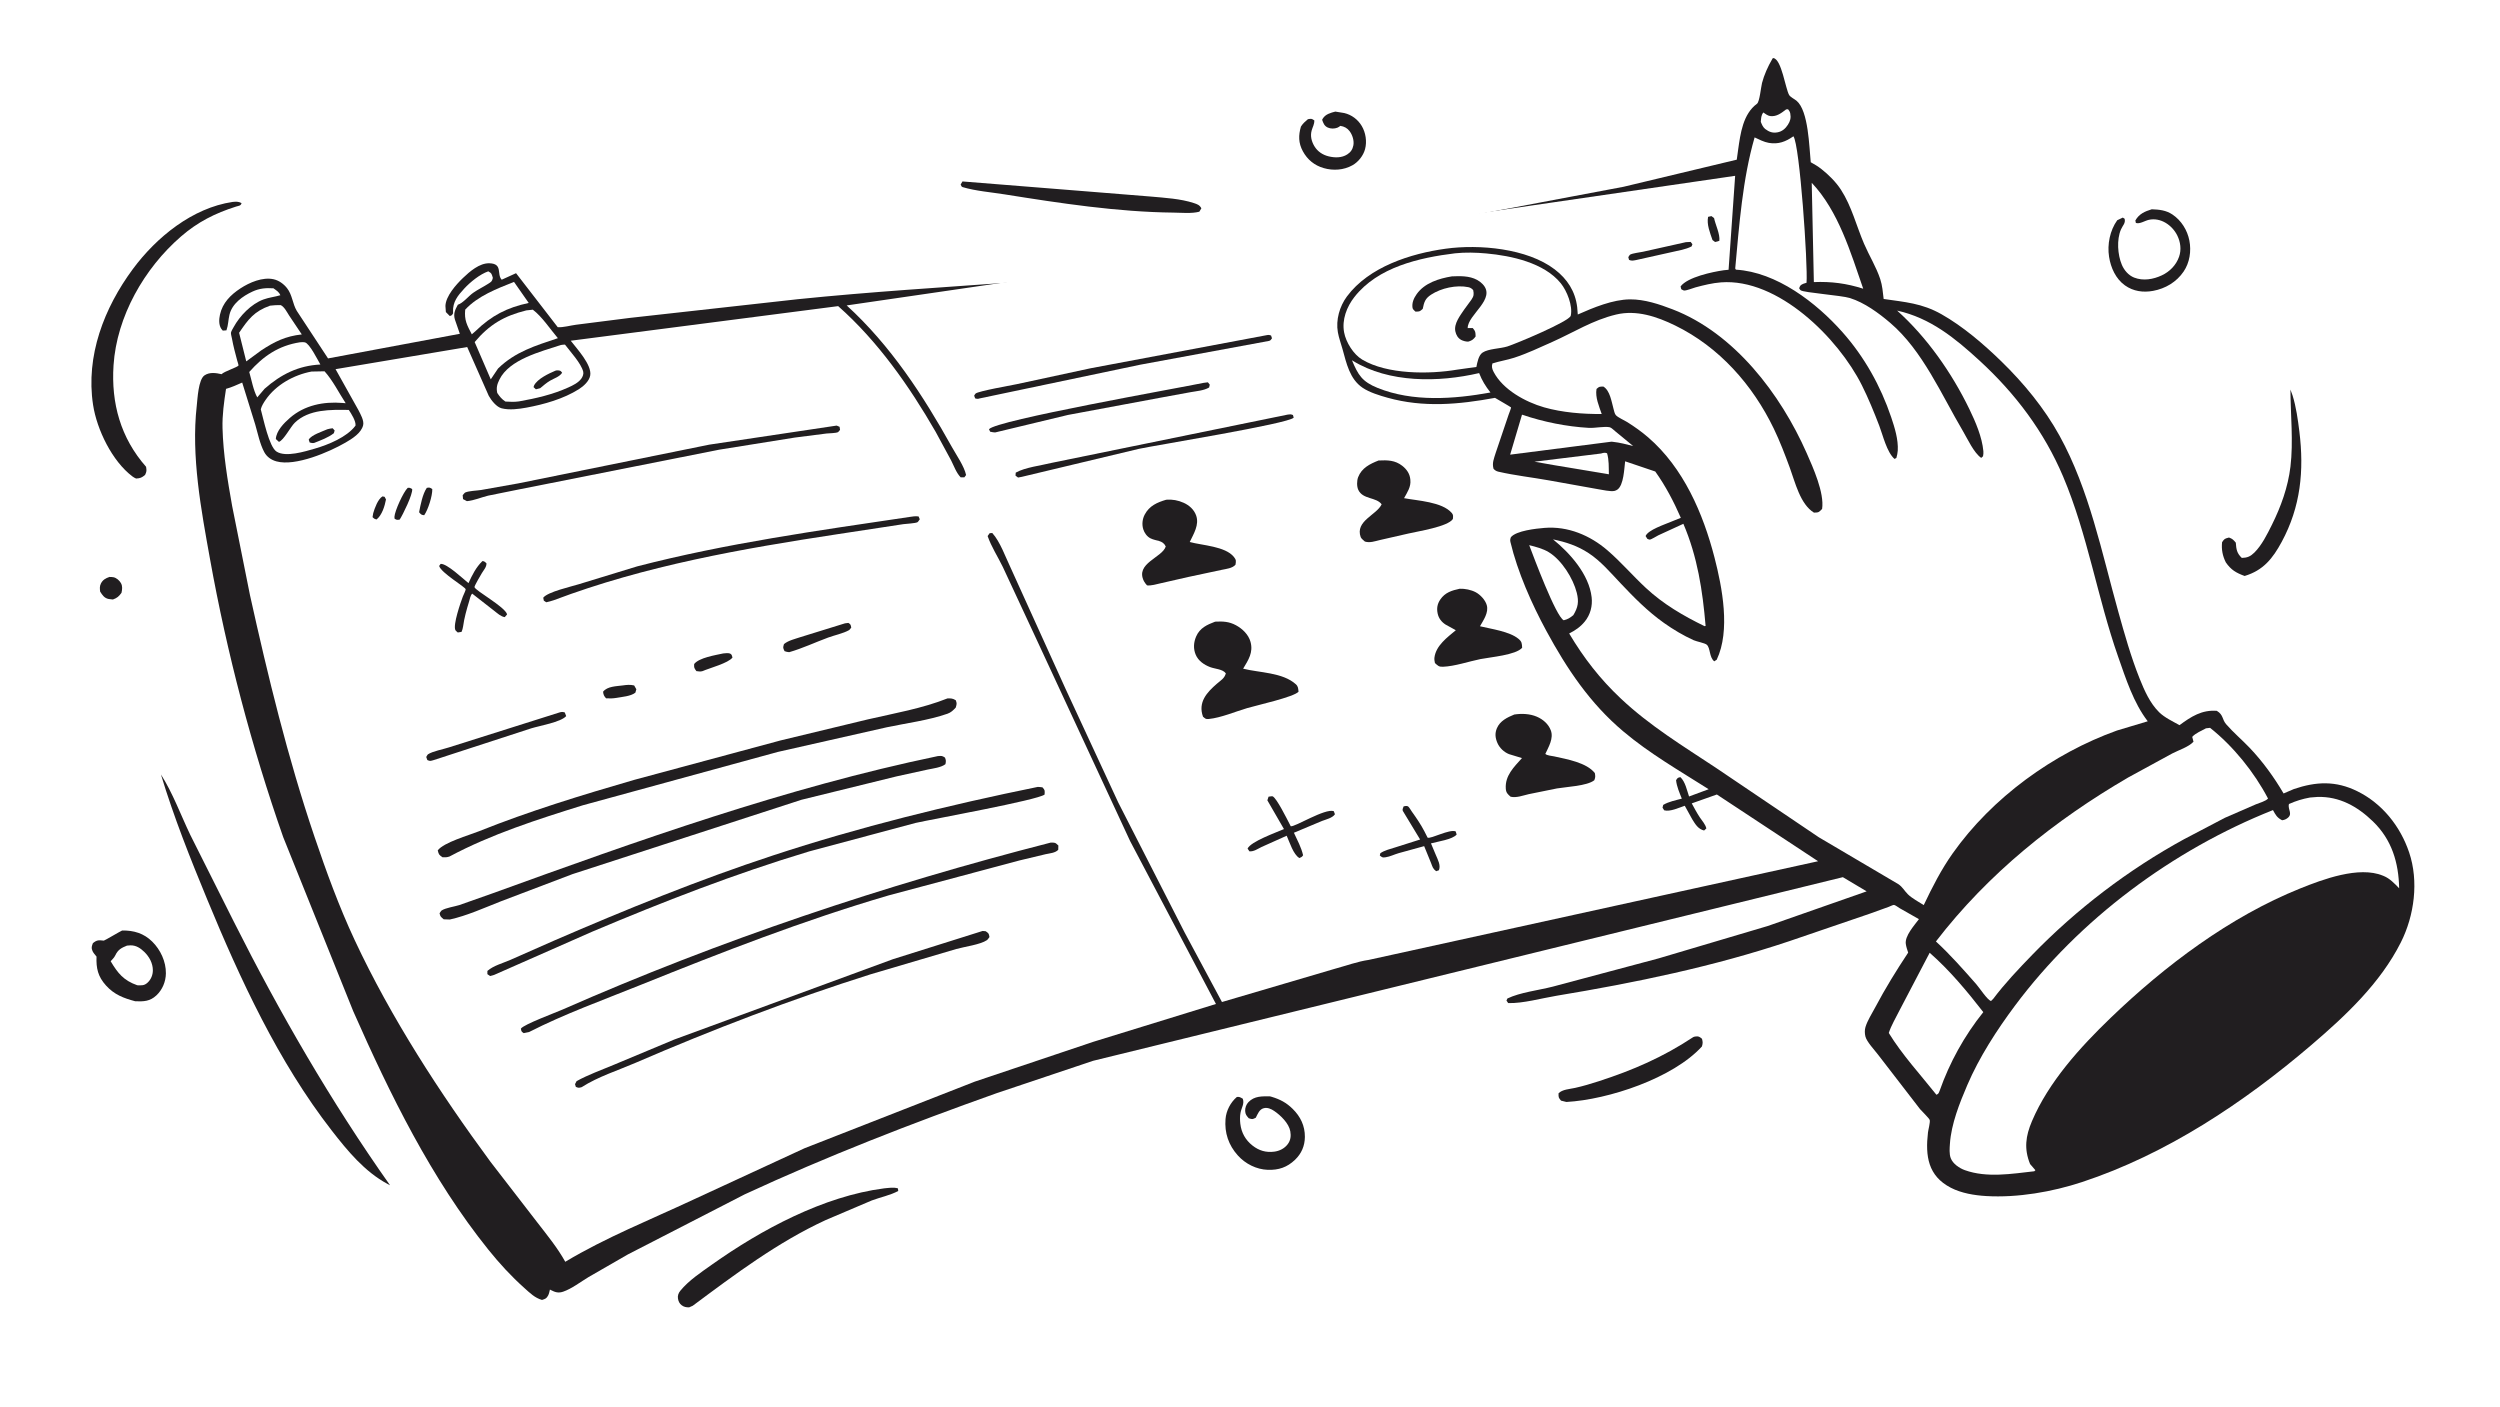 <svg version="1.1" xmlns="http://www.w3.org/2000/svg" style="display: block;" viewBox="0 0 2048 1152" width="1820" height="1024">
<path transform="translate(0,0)" fill="rgb(255,255,255)" d="M -0 -0 L 2048 0 L 2048 1152 L -0 1152 L -0 -0 z"/>
<path transform="translate(0,0)" fill="rgb(33,30,32)" d="M 89.634 472.5 C 90.752 472.507 91.9 472.522 93 472.744 C 95.405 473.23 97.839 475.384 99.046 477.5 C 100.499 480.048 100.124 482.78 99.523 485.5 C 97.372 488.48 95.987 489.687 92.5 490.977 L 89.017 490.56 C 85.444 489.842 83.84 487.352 82.044 484.5 C 81.741 482.111 81.552 480.043 82.687 477.828 C 84.218 474.839 86.579 473.543 89.634 472.5 z"/>
<path transform="translate(0,0)" fill="rgb(33,30,32)" d="M 1093.91 91.273 L 1101.21 92.461 C 1107.24 93.878 1112.4 97.746 1115.56 103.087 C 1118.81 108.58 1119.91 115.818 1118.26 122.01 C 1116.83 127.383 1112.76 132.534 1107.93 135.245 C 1100.8 139.252 1092.14 139.814 1084.36 137.557 C 1076.76 135.354 1071.05 130.667 1067.29 123.753 C 1063.62 116.979 1063.63 110.76 1065.72 103.55 C 1067.31 101.032 1069.2 99.387 1071.45 97.5 C 1074.3 97.053 1074.33 96.907 1076.7 98.5 C 1076.77 101.779 1075.33 103.781 1074.5 106.803 C 1073.27 111.294 1074.39 115.65 1076.7 119.564 C 1079.31 123.97 1083.56 126.776 1088.5 127.96 C 1093.54 129.166 1099.14 129.261 1103.63 126.384 C 1106.46 124.575 1108.04 122.275 1108.67 118.992 C 1109.41 115.1 1107.96 110.476 1105.62 107.34 C 1103.69 104.759 1101.17 103.451 1098 102.969 C 1097.24 103.559 1096.42 104.151 1095.51 104.5 C 1093.12 105.419 1090.07 105.411 1087.73 104.352 C 1084.87 103.054 1084.05 100.755 1083.09 98 L 1083.63 97.004 C 1085.82 93.391 1090.11 92.245 1093.91 91.273 z"/>
<path transform="translate(0,0)" fill="rgb(33,30,32)" d="M 1762.76 171.3 C 1768.93 171.54 1774.43 172.076 1779.68 175.595 C 1786.96 180.474 1791.89 188.434 1793.54 196.959 C 1795.21 205.605 1793.79 214.988 1788.82 222.321 C 1783.01 230.882 1773.91 236.287 1763.8 238.141 C 1755.68 239.632 1747.63 238.536 1740.78 233.661 C 1733.2 228.259 1729.16 219.212 1727.75 210.235 C 1726.16 200.073 1728.44 188.651 1734.43 180.288 L 1739 178.107 L 1740.5 179.074 C 1741.4 182.799 1738.92 184.487 1737.47 187.872 C 1733.9 196.192 1734.73 208.523 1738.22 216.783 C 1740.11 221.255 1743.68 225.441 1748.28 227.25 C 1755.68 230.158 1763.92 228.73 1770.95 225.434 C 1777.49 222.369 1782.69 217.025 1785.09 210.195 C 1787.11 204.455 1786.28 198.128 1783.62 192.745 C 1779.45 184.31 1770.01 177.815 1760.33 179.944 C 1756.96 180.687 1752.86 183.591 1749.7 182.5 L 1749.28 180.5 C 1752.28 175.109 1757.07 173.003 1762.76 171.3 z"/>
<path transform="translate(0,0)" fill="rgb(33,30,32)" d="M 1387.04 849.5 C 1387.68 849.225 1387.85 849.119 1388.63 848.994 C 1391.49 848.543 1392.21 849.136 1394.28 850.829 C 1394.99 853.661 1395 854.292 1394.23 857.107 C 1370.65 883.049 1317.65 900.67 1283.18 902.593 L 1278.79 901.5 C 1276.67 898.939 1276.72 898.843 1276.76 895.5 C 1279.86 892.272 1285.86 892.064 1290.27 891.074 C 1296.92 889.585 1303.21 887.709 1309.68 885.614 C 1337.85 876.49 1362.3 865.866 1387.04 849.5 z"/>
<path transform="translate(0,0)" fill="rgb(33,30,32)" d="M 1876.32 319.002 L 1878.07 323.812 C 1880.98 333.073 1882.47 343.805 1883.65 353.423 C 1887.58 385.419 1884.75 414.905 1869.19 443.724 C 1861.82 457.376 1854.1 467.093 1838.8 471.699 C 1831.84 469.141 1827.66 466.755 1823.39 460.558 C 1820.7 455.18 1819.72 449.986 1820.33 444.021 C 1822.32 441.05 1822.52 441.153 1826 440.194 C 1828.94 441.271 1829.6 442.106 1831.57 444.412 C 1831.96 449.846 1832.41 453.096 1836.5 456.912 C 1840.93 456.795 1843.54 455.728 1846.77 452.541 C 1852.85 446.529 1857.28 437.55 1861.07 429.939 C 1868.53 414.973 1874.34 398.872 1876.34 382.154 C 1878.79 361.684 1876.43 339.645 1876.32 319.002 z"/>
<path transform="translate(0,0)" fill="rgb(33,30,32)" d="M 788.458 148.5 L 891.315 156.73 L 942.88 160.886 C 954.29 161.935 967.101 162.623 978 166.213 C 980.863 167.156 982.734 167.791 984.164 170.5 L 982.5 173.286 C 976.255 174.974 967.855 174.096 961.314 174.026 C 915.473 173.533 868.412 166.34 823.216 159.125 C 812.109 157.351 799.335 156.355 788.588 153.15 C 787.568 152.846 787.446 151.92 786.967 151.016 L 788.458 148.5 z"/>
<path transform="translate(0,0)" fill="rgb(33,30,32)" d="M 1013.23 898.5 C 1015.51 898.184 1016.1 898.857 1018.09 899.933 C 1019.58 904.094 1017 907.287 1016.22 911.5 C 1015.68 914.414 1015.73 917.539 1016.07 920.477 C 1016.93 927.791 1020.31 933.798 1026.09 938.328 C 1031.39 942.487 1037.14 944.161 1043.83 943.304 C 1048.16 942.751 1052.27 940.708 1054.92 937.157 C 1057.3 933.977 1057.69 930.471 1057.02 926.635 C 1055.88 920.109 1049.05 913.49 1043.77 909.93 C 1041.29 908.26 1038.29 906.912 1035.27 907.698 C 1031.6 908.649 1030.36 912.404 1028.74 915.5 C 1025.94 916.896 1026 916.865 1023 915.95 C 1021.21 913.918 1020.21 912.871 1020.04 910 C 1019.89 907.389 1020.92 904.606 1022.72 902.726 C 1027.62 897.618 1033.92 897.922 1040.44 898.003 L 1041.74 898.362 C 1048.65 900.461 1053.75 903.131 1058.96 908.253 C 1065.38 914.57 1069.02 922.15 1068.96 931.2 C 1068.9 938.566 1066.17 944.898 1060.88 949.963 C 1054.41 956.154 1047.42 958.485 1038.55 958.179 C 1029.28 957.859 1020.24 953.308 1014.05 946.421 C 1006.4 937.924 1003.04 927.888 1003.95 916.574 C 1004.5 909.714 1008.05 902.935 1013.23 898.5 z"/>
<path transform="translate(0,0)" fill="rgb(33,30,32)" d="M 100.051 762.121 C 109.626 761.995 117.82 764.412 124.724 771.239 C 131.499 777.937 136.027 787.64 135.899 797.238 C 135.808 804.002 133.077 810.645 128.108 815.287 C 122.833 820.216 117.751 820.348 110.823 820.106 C 101.299 817.564 93.601 814.689 86.828 807.174 C 80.189 799.808 78.699 793.023 79.077 783.5 C 78.018 782.171 76.503 780.549 75.809 779 C 74.599 776.297 75.159 775.079 76.096 772.5 C 79.463 769.755 80.872 769.992 85.053 770.418 C 85.558 770.47 98.201 762.942 100.051 762.121 z"/>
<path transform="translate(0,0)" fill="rgb(255,255,255)" d="M 104.022 774.5 L 106.885 774.287 C 111.431 774.186 115.066 776.587 118.224 779.665 C 122.312 783.65 125.198 788.907 125.22 794.692 C 125.234 798.507 123.721 802.251 120.866 804.863 C 118.05 807.439 115.998 807.044 112.5 807.009 C 101.211 803.051 96.458 797.06 90.66 787.302 C 92.023 785.822 93.593 784.295 94.458 782.46 C 96.663 777.781 99.479 776.334 104.022 774.5 z"/>
<path transform="translate(0,0)" fill="rgb(33,30,32)" d="M 724.315 973.354 C 727.968 973.044 732.059 972.282 735.608 973.395 L 735.817 975.5 C 729.51 978.983 721.009 980.692 714.163 983.27 L 676.403 999.338 C 636.829 1017.65 602.255 1043.68 567.5 1069.53 L 564.5 1070.86 C 562.148 1070.83 560.366 1070.58 558.437 1069.12 C 556.569 1067.7 555.717 1065.83 555.376 1063.56 C 555.019 1061.19 555.824 1059.08 557.328 1057.24 C 564.212 1048.8 574.489 1042.01 583.328 1035.74 C 623.627 1007.16 674.726 979.723 724.315 973.354 z"/>
<path transform="translate(0,0)" fill="rgb(33,30,32)" d="M 190.519 165.287 C 193.331 165.043 195.258 164.845 197.867 166.216 C 197.317 168.569 195.622 168.373 193.462 169.06 C 176.154 174.567 162.05 181.651 148.264 193.596 C 118.215 219.63 95.625 259.017 93.007 299.132 C 90.979 330.208 98.827 358.611 119.672 382.264 C 120.142 385.493 120.228 385.976 118.853 388.902 C 116.258 391.104 114.944 391.682 111.5 391.883 C 110.436 391.421 109.428 390.87 108.5 390.171 C 91.849 377.642 79.351 351.77 76.247 331.538 C 70.097 291.458 85.259 252.12 108.834 220.264 C 128.157 194.153 157.605 170.185 190.519 165.287 z"/>
<path transform="translate(0,0)" fill="rgb(33,30,32)" d="M 131.837 634.315 C 141.538 649.488 148.071 667.475 155.869 683.767 L 191.632 755.075 C 229.234 829.824 271.246 902.501 319.547 970.856 L 317.486 969.762 C 298.606 959.579 284.743 942.684 271.765 926.005 C 228.004 869.766 196.713 801.976 169.659 736.455 C 155.782 702.849 142.366 669.16 131.837 634.315 z"/>
<path transform="translate(0,0)" fill="rgb(33,30,32)" d="M 1452.28 47.5 L 1452.76 47.444 C 1459.5 48.388 1462.67 72.766 1465.69 77.729 C 1466.74 79.44 1470.07 81.032 1471.69 82.369 C 1481.62 90.576 1482.08 120.631 1483.36 132.758 C 1486.41 134.415 1489.36 136.195 1492.09 138.344 C 1498.02 143.003 1504.03 148.986 1508.13 155.324 C 1516.91 168.869 1520.74 184.906 1527.07 199.627 C 1531.25 209.337 1536.95 218.399 1540.28 228.47 C 1542 233.664 1542.46 239.356 1543.09 244.773 C 1560.63 247.355 1574.4 248.228 1590.34 257.212 C 1607.97 267.147 1625 281.775 1639.47 295.855 C 1657.85 313.742 1674.72 334.24 1687.15 356.762 C 1711.58 401.051 1721.77 452.602 1735.29 500.897 C 1740.42 519.269 1745.72 538.128 1752.81 555.84 C 1756.69 565.511 1761.25 575.917 1768.76 583.311 C 1773.28 587.759 1779.96 590.827 1785.46 593.92 C 1794.97 586.861 1803.8 581.223 1816 582.169 C 1821.62 585.56 1820.11 589.03 1823.7 593.183 C 1829.54 599.929 1836.74 605.975 1842.93 612.483 C 1853.58 623.678 1862.9 636.551 1870.71 649.872 L 1879.11 646.261 C 1897.36 640.075 1913.41 639.304 1931.12 648.044 C 1951.58 658.137 1966.33 676.744 1973.56 698.144 C 1981.55 721.815 1977.87 749.812 1966.8 771.812 C 1950 805.225 1921.65 831.853 1893.52 855.885 C 1838.33 903.043 1774.92 945.326 1705.65 968.191 C 1681.27 976.238 1652.75 981.198 1627.07 979.665 C 1617.41 979.089 1606.78 977.341 1598.13 972.866 C 1579.33 963.149 1577.18 946.791 1579.39 927.622 C 1579.65 925.352 1581.3 919.353 1580.84 917.41 C 1580.51 916.022 1574.18 910.01 1572.94 908.496 L 1538.53 863.879 C 1535.68 860.107 1529.23 853.315 1528.14 848.949 C 1527.55 846.559 1527.47 843.625 1528.18 841.263 C 1529.79 835.875 1533.52 830.146 1536.18 825.107 C 1544.34 809.688 1553.53 794.784 1563.17 780.25 C 1562.41 777.975 1561.59 775.535 1561.24 773.158 C 1560.27 766.565 1568.3 757.838 1571.98 752.821 L 1556.27 743.89 C 1555.15 743.238 1552.63 741.289 1551.56 741.161 C 1550.81 741.071 1548.12 742.43 1547.23 742.759 L 1531.76 748.34 L 1465.77 770.88 C 1403.75 791.67 1339.51 804.92 1275.07 815.592 C 1262.81 817.623 1247.71 821.929 1235.5 821.591 L 1234.1 819.5 L 1234.87 817.818 C 1245.26 812.802 1260.65 811.047 1272.09 808.099 L 1358.79 784.946 L 1448.24 758.414 L 1529.16 730.059 L 1509.67 718.439 L 895.487 868.864 L 816.607 895.336 C 746.696 920.195 677.339 947.099 609.997 978.3 L 514.327 1027.5 L 482.12 1046.05 C 475.783 1049.87 468.309 1055.63 461.372 1057.99 C 457.466 1059.33 454.833 1058.51 451.344 1056.71 L 450.5 1056.27 C 450.131 1057.76 449.802 1059.65 449.094 1061 C 447.705 1063.66 446.664 1063.92 444 1064.77 C 438.108 1063.1 434.067 1059.02 429.604 1055.04 C 418.718 1045.32 409.141 1034.88 399.998 1023.5 C 353.272 965.33 319.413 896.268 289.409 828.339 L 231.982 685.571 C 206.112 611.676 185.919 534.934 172.051 457.878 C 164.765 417.393 156.528 373.734 161.157 332.5 C 161.835 326.466 162.481 310.728 167.573 307.324 C 171.726 304.547 176.976 305.348 181.5 306.398 C 183.671 304.066 194.913 300.613 195.385 299.222 C 195.505 298.867 194.406 295.57 194.266 295.042 C 192.709 289.178 191.116 283.332 190.049 277.353 C 189.842 276.193 189.024 273.39 189.207 272.367 C 189.435 271.095 190.772 268.992 191.404 267.831 C 196.429 258.608 205.761 248.914 215.745 245.213 C 220.227 243.552 225.08 243.072 229.673 241.711 C 228.364 238.778 226.553 237.921 224 236.031 C 217.789 235.648 212.576 236.058 206.858 238.708 C 198.796 242.444 190.135 248.558 187.973 257.71 C 186.938 262.085 187.042 266.103 185.5 270.479 L 182.5 270.698 L 181.292 269.234 C 179.096 265.941 179.389 261.332 180.196 257.633 C 182.298 247.996 188.942 241.363 196.936 236.124 C 204.332 231.277 215.181 226.596 224.17 228.629 C 228.512 229.611 232.409 232.455 235.14 235.92 C 239.517 241.471 239.625 248.649 243.11 254.5 L 268.724 293.473 L 376.697 273.304 L 372.711 261.793 C 371.211 256.949 372.73 253.795 375.053 249.5 C 379.477 248.063 383.74 242.44 387.692 239.688 C 391.573 236.984 395.882 234.927 399.858 232.373 C 402.439 230.716 403.094 230.507 403.738 227.5 C 402.787 224.437 402.938 223.757 400 222.129 C 393.149 224.496 385.226 230.935 380.326 236.256 C 375.002 242.036 370.784 247.135 371.123 255.372 L 371.177 256.5 C 370.226 258.126 370.267 258.136 368.5 258.77 L 365.255 255.5 L 364.894 250.5 C 365.129 242.515 373.619 232.978 379.256 227.586 C 384.763 222.32 392.805 215.253 400.99 215.534 C 412.157 215.917 406.721 224.478 410.997 229.002 L 422.745 223.65 L 456.912 267.902 C 461.357 268.198 467.28 266.482 471.852 265.896 L 516.049 260.28 L 653.379 244.99 C 772.054 232.858 891.809 230.331 1009.96 213.216 L 1329.98 152.873 L 1422.76 130.657 L 1423.88 122.474 C 1425.77 109.269 1427.83 93.286 1439.34 84.832 C 1441.48 83.256 1442.58 71.219 1443.45 67.834 C 1445.14 61.309 1448.29 54.271 1451.7 48.478 L 1452.28 47.5 z"/>
<path transform="translate(0,0)" fill="rgb(255,255,255)" d="M 1463.17 89.5 L 1464.77 89.35 C 1465.65 90.422 1466.32 91.419 1466.59 92.812 C 1467.29 96.428 1466.59 99.014 1464.66 102.046 C 1462.65 105.188 1459.89 107.604 1456.09 108.279 C 1452 109.004 1449.23 107.906 1446.01 105.5 C 1444.05 103.847 1443.4 101.965 1442.44 99.665 C 1442.78 96.49 1442.6 94.611 1444.5 91.998 C 1446.11 93.105 1448.21 94.711 1450.19 94.95 C 1455.4 95.577 1459.29 92.475 1463.17 89.5 z"/>
<path transform="translate(0,0)" fill="rgb(255,255,255)" d="M 1311.55 371.387 C 1313.5 370.805 1314.55 370.478 1316.5 371.158 C 1318.16 376.605 1317.84 382.738 1317.99 388.396 L 1273.22 380.926 L 1257.01 378.073 L 1311.55 371.387 z"/>
<path transform="translate(0,0)" fill="rgb(255,255,255)" d="M 421.081 230.796 L 433.128 248.042 C 415.409 251.793 402.618 258.417 389.654 270.995 L 386.5 273.731 C 382.6 266.259 380.225 262.143 381.103 253.5 C 391.47 242.3 407.189 236.293 421.081 230.796 z"/>
<path transform="translate(0,0)" fill="rgb(255,255,255)" d="M 1252.72 446.452 C 1258.09 447.793 1263.97 449.306 1268.74 452.204 C 1279.32 458.639 1288.75 473.691 1291.69 485.453 C 1293.53 492.849 1292.76 497.321 1288.87 503.792 C 1286.21 505.978 1284.41 507.165 1281 507.989 C 1274.54 504.907 1256.23 455.7 1252.72 446.452 z"/>
<path transform="translate(0,0)" fill="rgb(255,255,255)" d="M 245.677 280.266 C 247.031 280.181 248.443 280.034 249.777 280.333 C 253.603 281.191 260.249 294.71 262.45 298.48 C 244.469 299.355 230.12 306.553 216.78 318.304 L 210.741 325.391 C 207.536 319.651 206.062 310.997 204.184 304.586 C 215.701 291.554 228.285 282.974 245.677 280.266 z"/>
<path transform="translate(0,0)" fill="rgb(255,255,255)" d="M 221.182 250.266 C 224.164 249.849 226.997 249.778 230 249.797 C 233.075 251.448 234.934 255.348 236.788 258.224 L 247.225 273.826 C 233.945 275.231 224.871 279.725 213.862 286.989 L 201.732 295.901 L 195.872 272.479 C 203.334 261.451 208.234 254.87 221.182 250.266 z"/>
<path transform="translate(0,0)" fill="rgb(255,255,255)" d="M 1107.52 294.978 L 1108.09 295.33 C 1137.84 313.735 1178.57 313.215 1211.7 305.492 C 1214.09 311.625 1216.93 316.214 1220.98 321.388 C 1191.06 326.838 1157.31 329.309 1128.49 317.623 C 1115.76 312.464 1112.58 307.008 1107.52 294.978 z"/>
<path transform="translate(0,0)" fill="rgb(255,255,255)" d="M 1246.83 339.559 C 1264.46 345.503 1283.11 349.321 1301.69 350.38 C 1306.59 350.659 1314.56 348.889 1318.86 349.906 C 1319.94 350.161 1322.86 352.892 1323.74 353.608 L 1337.9 365.256 C 1332.38 363.848 1326.94 362.406 1321.26 361.801 L 1320.12 361.685 L 1237.11 372.313 L 1246.83 339.559 z"/>
<path transform="translate(0,0)" fill="rgb(255,255,255)" d="M 431.148 254.135 L 436.5 253.553 C 444.089 259.304 450.746 269.523 457.01 276.895 C 438.65 283.065 422.227 287.901 408.003 301.737 L 402.029 310.616 L 388.847 280.079 C 400.937 265.716 412.935 258.655 431.148 254.135 z"/>
<path transform="translate(0,0)" fill="rgb(255,255,255)" d="M 1484.17 149.621 C 1506.13 172.853 1516.03 206.664 1526.35 236.372 C 1512.52 231.979 1500.37 230.39 1485.91 230.943 L 1484.17 149.621 z"/>
<path transform="translate(0,0)" fill="rgb(255,255,255)" d="M 459.395 282.5 C 460.516 282.235 461.687 282.233 462.835 282.161 C 467.133 287.907 476.002 297.355 477.767 304.328 C 478.241 306.2 477.379 308.366 476.297 309.91 C 473.835 313.419 469.345 315.554 465.555 317.275 C 452.832 323.053 438.876 326.261 425.165 328.68 C 421.395 329.244 417.787 329.021 414 328.81 C 410.963 326.768 409.348 324.774 407.342 321.748 C 406.441 317.392 407.214 314.71 409.14 310.785 C 417.265 294.234 443.055 287.92 459.395 282.5 z"/>
<path transform="translate(0,0)" fill="rgb(33,30,32)" d="M 455.065 303.5 C 455.877 303.27 456.495 303.162 457.34 303.28 C 459.295 303.553 459.287 303.609 460.5 305.227 C 458.348 308.559 453.931 309.769 450.582 311.741 C 447.72 313.427 445.049 315.765 442.5 317.883 L 439 318.776 L 437.077 317 C 437.181 316.607 437.296 316.049 437.491 315.664 C 440.292 310.132 449.665 305.799 455.065 303.5 z"/>
<path transform="translate(0,0)" fill="rgb(255,255,255)" d="M 255.182 304.236 L 265.874 304.027 C 272.734 311.67 277.564 321.571 283.189 330.184 L 280.532 329.956 C 264.987 328.7 249.495 331.765 237.431 342.25 C 232.497 346.538 226.361 352.821 225.958 359.5 L 228.5 361.839 C 232.458 360.483 237.958 349.569 241.507 346.142 C 253.036 335.012 270.892 335.447 285.726 335.678 C 287.839 338.814 291.66 344.875 291.243 348.5 C 284.324 357.921 268.923 364.187 257.894 367.379 C 249.753 369.736 234.088 374.621 226.582 369.827 C 220.354 365.85 215.772 342.798 213.631 335.163 C 214.304 332.41 216.002 329.741 217.592 327.423 C 226.059 315.081 240.755 306.938 255.182 304.236 z"/>
<path transform="translate(0,0)" fill="rgb(33,30,32)" d="M 268.178 351.5 C 269.562 351.041 271.06 350.91 272.5 350.687 L 274.134 352.5 L 273.5 354.736 C 268.71 358.463 262.944 360.45 257.365 362.696 C 255.951 362.99 255.044 362.696 253.675 362.35 L 252.904 360 C 255.066 356.142 264.065 353.362 268.178 351.5 z"/>
<path transform="translate(0,0)" fill="rgb(255,255,255)" d="M 1580.78 780.361 C 1597.15 794.708 1611.39 811.846 1624.72 828.996 C 1609.26 848.295 1597.12 870.195 1588.92 893.5 C 1588.11 895.367 1588.24 895.834 1586.32 896.687 C 1573.23 880.219 1558.26 863.979 1547.29 846.079 C 1549.27 839.861 1553.12 833.587 1556.01 827.7 L 1580.78 780.361 z"/>
<path transform="translate(0,0)" fill="rgb(255,255,255)" d="M 1192.01 207.366 C 1200.29 206.472 1209.29 206.729 1217.58 207.482 C 1238.09 209.344 1264.97 215.108 1278.59 231.915 C 1283.65 238.165 1288.56 250.404 1286.76 258.5 C 1285.73 263.107 1241.89 281.459 1234.83 283.681 C 1228.92 285.543 1219.47 285.469 1214.57 288.66 C 1211.2 290.856 1210.19 296.863 1209.47 300.465 L 1193.89 302.64 C 1170.83 306.573 1136.38 306.686 1115.89 294.424 C 1108.8 290.182 1102.59 280.291 1101.08 272.071 C 1099.18 261.798 1103.24 251.214 1109.49 243.216 C 1128.68 218.643 1162.68 210.958 1192.01 207.366 z"/>
<path transform="translate(0,0)" fill="rgb(33,30,32)" d="M 1189.38 226.26 L 1194.12 226.114 C 1201.45 226.008 1209.11 226.981 1214.49 232.526 C 1226.23 244.637 1202.29 257.523 1202.33 268.64 L 1206.5 268.614 C 1208.85 271.382 1208.7 272.032 1208.82 275.5 C 1207.13 277.797 1205.98 278.71 1203.24 279.602 C 1201.79 280.076 1198.34 279.071 1196.97 278.299 C 1194.28 276.784 1192.89 274.296 1192.24 271.385 C 1190.83 265.016 1196.22 258.312 1199.57 253.299 L 1205.41 245.322 C 1207.37 242.388 1207.54 240.879 1206.84 237.5 C 1205.67 236.234 1204.58 235.469 1202.86 235.111 C 1193.18 233.099 1180.62 235.827 1172.34 241.256 C 1167.5 244.433 1166.64 247.293 1165.5 252.883 C 1162.95 255.17 1162.93 255.125 1159.5 255.116 C 1158.69 254.276 1157.38 253.327 1157.17 252.178 C 1156.44 248.054 1158.18 244.148 1160.53 240.815 C 1167.05 231.599 1178.8 228.008 1189.38 226.26 z"/>
<path transform="translate(0,0)" fill="rgb(255,255,255)" d="M 1807.13 596.5 L 1810.5 596.111 C 1829.47 611.097 1846.78 632.593 1857.97 654.033 C 1856.01 656.248 1850.79 657.614 1848.04 658.755 L 1822.6 669.818 L 1789.29 687.284 C 1743.66 712.207 1701 744.711 1664.85 782.006 C 1653.72 793.489 1642.47 805.351 1632.83 818.129 L 1631 819.926 C 1627.84 818.79 1621.77 809.326 1619.05 806.235 C 1608.46 794.185 1597.72 781.968 1585.91 771.1 C 1628.68 715.512 1682.95 672.057 1743.33 636.816 L 1779.48 617.112 C 1784.91 614.28 1792.69 611.921 1796.91 607.5 L 1795.87 603.5 C 1798.47 600.52 1803.63 598.43 1807.13 596.5 z"/>
<path transform="translate(0,0)" fill="rgb(255,255,255)" d="M 1892.36 653.192 L 1898.5 652.713 C 1916.36 652.168 1931.22 660.478 1943.86 672.709 C 1959.41 687.743 1964.98 706.537 1965.39 727.572 C 1961.76 723.74 1957.67 719.47 1952.72 717.466 L 1952 717.178 C 1932.5 709.114 1902.83 720.233 1884.26 727.706 C 1826.67 750.884 1773.47 790.912 1728.99 833.74 C 1704.07 857.731 1678.18 886.238 1664.55 918.396 C 1659.42 930.513 1657.96 940.934 1663.04 953.426 L 1667.41 958.5 L 1666.5 959.359 C 1648.02 961.435 1627.62 964.921 1609.61 958.456 C 1605.14 956.853 1599.81 953.256 1598.05 948.635 C 1596.71 945.136 1597.13 940.44 1597.38 936.789 C 1598.44 920.68 1605.29 903.5 1611.6 888.771 C 1621.37 865.955 1635.82 843.606 1650.59 823.81 C 1703.52 752.831 1779.74 696.219 1862.02 663.485 C 1864.2 667.485 1865.34 669.681 1869.5 671.813 C 1870.54 671.655 1871.57 671.455 1872.5 670.948 C 1879.42 667.193 1873.73 663.154 1875.13 658.5 C 1880.92 655.927 1886.13 654.326 1892.36 653.192 z"/>
<path transform="translate(0,0)" fill="rgb(255,255,255)" d="M 1469.16 111.5 C 1474.32 118.06 1481.11 217.023 1479.91 231.5 L 1477.5 232.242 C 1475.03 233.294 1474.75 233.604 1473.86 236 C 1474.3 236.57 1474.59 237.298 1475.18 237.709 C 1477.94 239.626 1508.48 241.839 1515.41 244.002 C 1527.35 247.729 1539.01 256.283 1548.47 264.351 C 1575.01 286.981 1590.48 323.298 1608.01 352.958 C 1611.84 359.441 1616.94 370.777 1623 374.967 L 1624.5 373.636 C 1624.76 372.274 1624.91 370.886 1624.78 369.5 C 1623.73 357.877 1618.33 345.364 1613.3 334.994 C 1598.96 305.395 1578.63 276.248 1554.12 254.294 C 1581.31 260.324 1601.51 276.806 1621.68 295.314 C 1650.99 322.222 1674.56 353.516 1690.11 390.25 C 1710.18 437.66 1718.18 489.422 1735.2 537.904 C 1741.49 555.803 1747.79 575.636 1759.43 590.737 L 1734.23 598.294 C 1681.87 617.078 1631.95 653.294 1599.65 698.917 C 1590.26 712.187 1582.88 726.672 1575.93 741.322 C 1571.81 738.652 1566.39 735.851 1562.92 732.445 C 1559.96 729.532 1558.68 726.473 1554.95 724.056 L 1490.03 685.783 L 1405.52 628.738 C 1378.53 610.854 1351.55 594.47 1327.8 572.128 C 1310.78 556.116 1297.4 538.89 1285.47 518.817 C 1290.55 516.194 1294.51 513.566 1298.19 509.113 C 1302.83 503.488 1304.7 496.292 1303.87 489.082 C 1301.72 470.423 1286.18 452.945 1272.23 441.708 C 1282.94 443.949 1292.17 446.932 1301.39 452.971 C 1311.31 459.474 1319.32 468.943 1327.42 477.509 C 1338.68 489.429 1349.72 500.662 1363.16 510.2 C 1370.71 515.549 1379.04 520.525 1387.47 524.326 C 1389.84 525.394 1396.51 526.615 1398.14 527.979 C 1401.26 530.594 1400.05 538.22 1404.31 541.617 L 1406.33 540.299 C 1417.7 516.455 1410.85 481.069 1404.52 456.578 C 1395.17 420.386 1379.08 383.068 1350.16 358.129 C 1344.81 353.522 1339.14 349.484 1333.17 345.728 C 1330.72 344.183 1325.53 341.958 1323.7 339.95 C 1322.67 338.822 1322.2 336.22 1321.79 334.757 C 1320.19 329.056 1318.95 319.763 1313.45 316.516 C 1310.35 316.623 1310.11 316.419 1307.87 318.5 C 1306.69 325.308 1309.94 332.641 1312.12 339.011 C 1296.76 339.146 1279.66 337.784 1264.89 333.545 C 1249.67 329.177 1231.16 319.089 1223.61 304.578 C 1222.37 302.201 1221.74 300.151 1222.6 297.591 C 1228.45 295.696 1234.53 294.821 1240.39 292.917 C 1251.03 289.456 1261.34 284.555 1271.56 280.001 C 1289.42 272.043 1304.66 262.143 1323.95 257.524 C 1340.59 253.543 1357.32 259.193 1372.29 266.505 C 1408.35 284.127 1435.73 315.036 1453.08 350.966 C 1458.09 361.35 1462.27 372.32 1466.25 383.137 C 1470.6 394.955 1474.67 412.859 1486 419.816 C 1489.97 419.681 1489.88 419.634 1492.67 416.787 C 1494.65 403.665 1485.22 382.794 1480.01 371 C 1458.65 322.622 1420.77 272.749 1370.22 253.28 C 1359.36 249.097 1347.14 245.011 1335.35 245.097 C 1321.23 245.201 1305.28 251.847 1292.52 257.505 L 1292.04 251.514 C 1290.5 238.497 1283.91 228.407 1273.65 220.562 C 1251.02 203.257 1211.71 199.839 1184.4 203.586 C 1155.66 207.53 1121.39 218.453 1103.38 242.753 C 1097.37 250.869 1094.21 261.975 1095.97 272 C 1096.77 276.594 1098.53 281.327 1099.79 285.834 C 1103.01 297.371 1105.61 310.328 1116.24 317.516 C 1121.92 321.352 1130.08 323.831 1136.67 325.673 C 1166.18 333.921 1195.02 331.235 1224.7 325.782 C 1226.04 326.583 1237.8 333.39 1237.85 333.609 C 1237.99 334.166 1236.12 338.766 1235.83 339.634 L 1225.23 370.988 C 1223.81 375.671 1222.18 379.102 1223.5 383.898 C 1224.73 385.185 1225.75 385.865 1227.48 386.264 C 1240.94 389.373 1255.22 390.934 1268.87 393.389 L 1308.98 400.572 C 1312.53 401.121 1319.17 402.704 1322.5 402.038 C 1323.35 401.869 1324.29 401.414 1325 400.914 C 1330.18 397.245 1330.55 383.77 1331.31 377.765 L 1355.99 386.112 C 1364.46 397.972 1371.1 410.714 1376.93 424.052 L 1368.71 427.373 C 1363.84 429.473 1350.07 433.952 1348.07 439 L 1349.5 441.28 C 1350.17 441.489 1350.8 441.923 1351.5 441.907 C 1352.64 441.88 1357.2 439.027 1358.49 438.392 L 1379.02 428.96 C 1390.58 456.019 1394.77 483.588 1397.23 512.642 L 1396.39 512.816 C 1378.97 504.346 1362.65 494.813 1348.37 481.562 C 1337.63 471.591 1327.97 460.299 1316.88 450.733 C 1302.6 438.412 1284.42 430.751 1265.28 432.308 C 1258.34 432.871 1242.23 434.588 1237.75 439.895 C 1237.18 441.267 1236.99 442.385 1237.34 443.861 C 1243.19 468.461 1254.8 494.611 1266.81 516.757 C 1283.62 547.774 1302.53 576.05 1329.76 598.986 C 1351.55 617.34 1375.8 631.212 1399.74 646.386 L 1383.67 652.337 C 1381.89 647.141 1380.64 640.414 1376.6 636.5 C 1374.19 636.971 1374.36 637.106 1373.03 639 C 1373.58 644.284 1375.82 649.192 1377.74 654.098 C 1372.66 655.47 1367.05 656.527 1362.5 659.236 L 1361.95 661.5 L 1363.31 663.667 C 1368.22 665.011 1375.42 661.505 1380.16 659.936 L 1386.16 670.806 C 1388.75 675.017 1391.09 679.045 1396 680.218 L 1397.85 678.5 C 1397.05 675.104 1394.4 672.323 1392.48 669.446 C 1390.05 665.8 1387.99 661.833 1385.88 657.992 L 1406.45 650.706 L 1489.37 705.386 L 1121.23 786.219 C 1112.33 787.45 1102.07 791.198 1093.32 793.541 L 1001.03 820.716 L 970.418 763.698 L 916.071 657.254 L 872.726 563.783 L 827.833 464.784 C 823.646 456.069 819.318 443.577 812.867 436.5 L 810.719 436.649 L 809.064 439 C 812.009 447.611 817.568 456.154 821.554 464.415 L 847.956 521.127 L 925.759 688.803 L 996.109 822.316 L 895.665 853.3 L 798.5 885.945 L 659.149 940.473 L 567.986 982.59 C 532.938 998.992 496.308 1013.58 463.073 1033.51 C 456.803 1022.19 448.25 1011.73 440.343 1001.5 L 401.868 951.689 C 360.21 895.139 320.335 833.671 290.542 769.949 C 277.762 742.616 267.284 713.839 257.615 685.277 C 235.592 620.218 219.621 554.336 204.769 487.333 L 190.172 414.36 C 186.438 393.374 182.844 371.901 182.288 350.55 C 182.007 339.755 183.543 329.062 185.159 318.415 C 189.741 317.168 194.062 315.138 198.409 313.255 L 209.067 347.56 C 211.196 354.871 212.867 363.465 216.462 370.195 C 218.575 374.151 222.178 376.644 226.449 377.819 C 242.059 382.116 269.749 370.125 283.024 362.44 C 288.399 359.329 295.994 354.641 297.491 348.171 C 298.368 344.382 295.333 339.195 293.641 335.842 L 274.888 302.28 L 382.73 284.147 L 400.395 324.122 C 402.498 327.899 406.752 333.294 410.946 334.352 C 417.314 335.959 424.9 334.959 431.248 333.794 C 445.693 331.142 461.727 326.585 474.24 318.667 C 478.039 316.263 482.76 312.059 483.523 307.367 C 484.925 298.736 472.644 285.632 467.541 278.98 L 686.625 250.637 C 719.126 279.358 744.876 316.118 766.44 353.533 L 779.183 377.066 C 781.45 381.561 783.45 387.295 787 390.916 L 790 390.896 L 791.418 389.005 C 789.909 381.849 783.447 372.627 779.829 366.124 C 756.342 323.922 729.497 282.779 693.603 250.067 L 1421.43 143.892 L 1416.05 220.849 L 1412.03 221.251 C 1402.85 222.586 1382.45 226.834 1376.74 234.5 L 1377.27 236.762 C 1377.7 236.977 1379.11 237.878 1379.5 237.88 C 1382.01 237.898 1386.33 235.984 1388.94 235.281 C 1395.73 233.452 1402.8 231.713 1409.82 231.175 C 1456.56 227.597 1505.92 276.816 1525.25 315.476 C 1530.57 326.104 1535.2 337.457 1539.47 348.548 C 1542.43 356.244 1545.65 370.364 1552 375.815 L 1553.5 375.027 C 1554.04 373.063 1554.53 371.04 1554.65 369 C 1555.18 359.945 1552.12 350.109 1549.26 341.651 C 1540.62 316.081 1527.31 292.202 1509.35 271.97 C 1487.78 247.662 1455.32 222.747 1422.04 220.769 L 1421.49 219.781 C 1424.74 184.572 1427.5 146.504 1437.38 112.422 C 1441.05 114.133 1445.02 116.22 1449.04 116.908 C 1456.81 118.241 1462.86 115.943 1469.16 111.5 z"/>
<path transform="translate(0,0)" fill="rgb(33,30,32)" d="M 313.329 406.5 L 315.067 406.842 L 316.208 409 C 315.149 414.609 312.919 421.821 308.5 425.4 C 306.725 425 306.511 424.775 305.187 423.5 L 305.725 420.31 C 306.901 416.203 309.585 408.716 313.329 406.5 z"/>
<path transform="translate(0,0)" fill="rgb(33,30,32)" d="M 1399.26 177.5 L 1402.01 176.889 L 1404.16 178.5 C 1405.33 184.188 1409.13 191.472 1408.5 197.12 C 1407.39 197.625 1406.19 197.827 1405 198.104 L 1402.87 196.5 C 1400.86 190.607 1398.02 183.782 1399.26 177.5 z"/>
<path transform="translate(0,0)" fill="rgb(33,30,32)" d="M 349.642 399.5 C 352.054 399.11 352.055 399.179 354.126 400.5 C 354.323 405.968 350.675 417.466 347.5 421.935 C 344.936 421.632 344.984 421.321 343.319 419.5 C 344.523 413.442 346.13 404.634 349.642 399.5 z"/>
<path transform="translate(0,0)" fill="rgb(33,30,32)" d="M 333.997 399.5 C 335.759 399.24 336.11 399.675 337.642 400.5 C 338.319 404.59 330.004 421.556 327.431 425.5 C 325.302 425.833 325.24 425.959 323.264 424.813 L 323.111 423.325 C 323.408 418.292 330.449 402.907 333.997 399.5 z"/>
<path transform="translate(0,0)" fill="rgb(33,30,32)" d="M 510.17 561.361 C 513.551 560.869 516.113 560.627 519.5 561.37 L 521.285 564.5 L 520.5 567.279 C 516.693 570.301 509.636 570.693 504.907 571.58 C 501.976 572.062 499.444 572.1 496.5 571.916 C 494.794 570.086 494.292 568.991 494.048 566.5 C 497.556 562.031 504.86 562.077 510.17 561.361 z"/>
<path transform="translate(0,0)" fill="rgb(33,30,32)" d="M 592.493 535.145 C 594.289 535.004 596.746 534.569 598.37 535.419 C 599.601 536.064 599.628 537.241 600.05 538.5 C 596.742 543.073 581.31 547.12 575.353 549.69 C 573.75 550.156 572.13 549.826 570.5 549.648 C 568.66 547.081 568.495 546.956 568.654 543.826 C 572.638 538.641 586.115 536.556 592.493 535.145 z"/>
<path transform="translate(0,0)" fill="rgb(33,30,32)" d="M 1381.06 198.244 L 1385 198.04 L 1386.42 199.926 L 1385.75 201.713 C 1380.9 204.257 1374.81 205.143 1369.5 206.378 L 1340.22 212.909 C 1338.04 213.307 1336.55 213.735 1334.5 212.745 L 1333.9 210.5 C 1334.17 210.121 1334.98 208.674 1335.3 208.5 C 1337.73 207.191 1343.1 206.729 1345.91 206.097 L 1381.06 198.244 z"/>
<path transform="translate(0,0)" fill="rgb(33,30,32)" d="M 692.194 510.5 L 695.011 510.142 C 697.098 511.481 696.83 511.69 697.343 514 C 696.89 514.515 696.042 515.786 695.5 516.094 C 690.828 518.749 683.591 520.244 678.431 522.141 C 667.811 526.047 657.369 531.02 646.5 534.127 C 645.13 534.099 643.997 533.712 642.712 533.295 C 641.345 530.489 641.351 530.498 642.221 527.5 C 645.755 524.503 651.635 523.201 655.972 521.718 L 692.194 510.5 z"/>
<path transform="translate(0,0)" fill="rgb(33,30,32)" d="M 1149.81 660.5 C 1150.86 660.184 1152.48 659.812 1153.5 660.475 C 1154.33 661.015 1155.9 663.772 1156.58 664.724 C 1160.31 669.928 1163.86 675.118 1166.83 680.806 C 1167.11 681.345 1169.41 686.046 1169.5 686.08 C 1172.34 687.203 1187.33 678.899 1192.5 680.942 L 1193.29 683.5 C 1189.98 687.557 1177.73 689.247 1172.25 690.759 L 1176.18 700.115 C 1177.82 704.064 1180.46 708.663 1178.75 712.757 L 1176.5 713.56 C 1173.73 711.467 1173.52 709.951 1172.28 706.762 L 1166.67 693.017 L 1145.85 698.756 C 1142.33 699.757 1138.7 701.609 1135.13 702.129 C 1132.43 702.522 1132.4 702.296 1130.34 700.707 L 1130.77 698.815 C 1134.29 696.4 1138.75 695.398 1142.79 694.108 L 1163.37 687.585 L 1149.19 664.151 C 1148.62 663.054 1149.44 661.664 1149.81 660.5 z"/>
<path transform="translate(0,0)" fill="rgb(33,30,32)" d="M 458.31 583.5 C 460.157 582.972 460.845 582.94 462.683 583.5 L 463.813 586.5 C 459.375 591.485 441.944 594.409 435.227 596.503 L 355.361 622.5 C 352.879 623.165 352.472 623.623 350.072 622.5 L 349.179 620 C 349.446 619.564 350.149 618.079 350.5 617.846 C 354.469 615.215 363.056 613.704 367.916 612.083 L 458.31 583.5 z"/>
<path transform="translate(0,0)" fill="rgb(33,30,32)" d="M 395.184 459.5 C 396.874 459.538 397.238 460.221 398.5 461.291 C 398.686 464.3 396.243 466.872 394.746 469.361 C 393.904 470.762 388.553 479.812 388.7 480.797 C 389.123 483.629 413.876 497.033 415.416 503.16 L 413.5 505.421 C 410.264 504.958 407.486 502.252 404.931 500.297 L 386.829 486.164 C 385.337 487.615 384.863 490.662 384.266 492.621 C 382.208 499.374 380.32 505.992 379.373 513.007 C 379.148 514.65 378.718 515.965 378.099 517.5 L 375 517.996 C 374.527 517.518 373.281 516.549 373.028 516 C 370.994 511.592 377.319 493.444 379.16 488.545 C 379.549 487.51 381.566 483.417 381.488 482.621 C 381.305 480.735 361.442 469.298 359.751 463.5 L 360.971 461.798 C 366.108 461.385 379.395 474.057 383.779 477.57 C 386.807 470.94 389.897 464.642 395.184 459.5 z"/>
<path transform="translate(0,0)" fill="rgb(33,30,32)" d="M 1039.19 652.5 C 1039.83 652.442 1042.02 652.015 1042.5 652.199 C 1045.72 653.43 1054.3 670.814 1056.3 674.635 C 1056.44 674.895 1057.34 676.713 1057.38 676.723 C 1060.63 677.526 1085.49 661.846 1092.63 664.366 L 1093.58 666.899 C 1091.55 669.961 1086.31 671.113 1082.97 672.394 L 1059.97 682.046 C 1062.71 687.989 1066.06 694.091 1067.49 700.5 C 1066.61 701.891 1065.95 702.139 1064.5 702.774 C 1059.49 700.001 1056.45 689.742 1054.05 684.489 L 1033.46 693.719 C 1030.35 695.206 1027.06 697.659 1023.5 697.246 L 1022.01 695 C 1024.84 689.164 1045.06 682.017 1051.82 679.038 L 1038.23 655.5 L 1039.19 652.5 z"/>
<path transform="translate(0,0)" fill="rgb(33,30,32)" d="M 985.97 313.5 L 989.5 313.047 L 991.062 315 L 990.5 317.297 C 986.224 319.848 980.289 320.23 975.448 321.106 L 950.599 325.662 L 874.885 339.778 L 815.5 354.057 C 813.977 354.161 812.612 353.818 811.137 353.5 L 810.183 351.5 C 815.448 344.203 965.381 317.797 985.97 313.5 z"/>
<path transform="translate(0,0)" fill="rgb(33,30,32)" d="M 1054.86 339.5 C 1056.79 339.25 1057.34 339.08 1059.19 339.833 L 1059.79 342 C 1055.68 346.949 946.617 364.624 933.01 367.549 L 837.009 390.5 L 833.992 391.057 L 831.905 389.5 L 832.087 387.046 C 839.726 382.712 853.024 381.175 861.753 378.994 L 1054.86 339.5 z"/>
<path transform="translate(0,0)" fill="rgb(33,30,32)" d="M 1037.27 274.5 C 1039.09 274.18 1039.48 274.073 1041.27 274.726 L 1042.01 277 C 1041.15 278.09 1040.94 278.836 1039.54 279.139 L 934.122 298.614 L 802.5 326.255 C 801.001 326.768 800.343 326.635 798.834 326.204 L 798.038 324 C 798.429 323.42 798.688 322.724 799.211 322.26 C 801.491 320.235 828.627 315.476 832.916 314.57 L 893.495 301.528 L 1037.27 274.5 z"/>
<path transform="translate(0,0)" fill="rgb(33,30,32)" d="M 745.103 423.342 C 747.665 422.917 749.888 422.584 752.5 422.929 L 753.475 425.234 C 753.06 425.778 752.172 427.305 751.658 427.618 C 750.001 428.623 742.16 428.919 739.952 429.261 L 686.478 437.415 C 607.776 449.38 528.425 463.278 453.706 491.535 C 451.716 492.29 449.564 492.719 447.5 493.237 L 445.5 491.928 L 445.017 489.5 C 448.739 484.676 467.855 480.434 474.154 478.465 L 521.934 463.846 C 595.062 444.888 670.466 434.445 745.103 423.342 z"/>
<path transform="translate(0,0)" fill="rgb(33,30,32)" d="M 685.392 348.5 L 687.792 349.5 L 688.167 352 C 687.835 352.377 686.877 353.728 686.5 353.89 C 684.39 354.796 679.537 354.697 677.139 354.985 L 651.049 358.319 L 589.087 368.257 L 425.661 400.694 L 399.828 405.909 C 393.96 407.351 388.578 409.821 382.5 410.405 L 379.316 408.722 L 379.036 405.5 C 379.476 405.038 380.625 403.518 381.123 403.31 C 384.479 401.91 390.312 401.857 394.12 401.261 L 424.505 395.862 L 581 364.121 L 685.392 348.5 z"/>
<path transform="translate(0,0)" fill="rgb(33,30,32)" d="M 804.973 762.5 L 807.5 762.726 C 810.032 764.518 809.999 764.454 810.58 767.5 C 810.025 768.173 809.175 769.56 808.5 770.021 C 803.077 773.721 790.107 775.368 783.372 777.294 L 713.203 798.008 C 648.207 818.528 583.407 843.373 520.849 870.426 C 506.104 876.803 490.064 881.793 476.5 890.463 C 474.139 891.115 473.99 891.16 471.734 890.234 L 471.045 888 L 472.372 885.5 C 481.91 880.242 492.598 876.453 502.655 872.219 L 552.267 851.485 L 731.425 785.659 L 804.973 762.5 z"/>
<path transform="translate(0,0)" fill="rgb(33,30,32)" d="M 1195.78 482.161 C 1199.94 481.967 1205.2 483.054 1208.9 485.022 C 1212.69 487.041 1216.76 491.363 1217.95 495.563 C 1219.69 501.683 1215.28 507.765 1212.41 512.888 C 1221.5 515.123 1236.62 517.09 1243.94 523.189 C 1246.85 525.609 1246.71 527.076 1246.94 530.5 C 1241.79 536.479 1221.2 538.132 1212.79 539.778 C 1203.08 541.754 1191.88 545.661 1182.1 546.066 C 1178.7 546.207 1177.93 545.228 1175.5 543.022 C 1175.16 541.521 1174.9 540.019 1175.1 538.475 C 1176.37 528.683 1185.63 521.985 1192.61 516.135 L 1184.18 511.487 C 1180.89 509.365 1178.56 506.368 1177.74 502.526 C 1176.82 498.265 1177.41 494.642 1179.88 490.99 C 1183.75 485.264 1189.32 483.545 1195.78 482.161 z"/>
<path transform="translate(0,0)" fill="rgb(33,30,32)" d="M 860.615 690.144 C 864.343 690.11 864.332 689.949 867.014 692.5 L 866.912 696 C 864.546 698.611 860.004 698.865 856.637 699.606 L 835.133 704.746 L 728.031 733.36 C 658.795 753.617 591.057 779.999 524.197 806.944 C 493.973 819.124 462.405 830.488 433.376 845.312 L 429 846.199 C 426.951 844.76 427.144 844.802 426.727 842.5 C 428.987 839.094 455.29 829.334 461.03 826.807 C 590.017 770.036 724.173 725.107 860.615 690.144 z"/>
<path transform="translate(0,0)" fill="rgb(33,30,32)" d="M 1129.33 377.095 C 1136.62 376.752 1142.8 376.788 1148.79 381.495 C 1152.3 384.253 1154.86 387.89 1155.31 392.412 L 1155.36 393 C 1155.99 398.647 1152.84 403.197 1150.2 407.963 C 1161.16 410.067 1181.33 410.891 1189.25 420.037 C 1190.76 421.776 1190.34 422.84 1190.21 425 C 1186.23 431.351 1161.34 435.12 1153.79 436.924 L 1130.43 442.259 C 1126.33 443.203 1122.31 444.794 1118.12 443.5 C 1117.12 442.558 1115.14 441.109 1114.69 439.875 C 1109.89 426.654 1127.79 421.74 1131.84 413 C 1127.41 406.94 1116.46 409.165 1112.72 401.169 C 1111.4 398.328 1111.48 393.643 1112.59 390.745 C 1115.49 383.212 1122.29 379.851 1129.33 377.095 z"/>
<path transform="translate(0,0)" fill="rgb(33,30,32)" d="M 850.113 644.5 C 851.385 644.477 852.731 644.723 854 644.855 C 856.178 647.306 855.885 647.435 855.721 650.76 C 850.171 655.283 764.252 670.835 750 674.013 L 662.842 697.35 C 602.112 715.623 543.306 738.513 484.938 763.173 L 404.796 798.5 L 401.5 799.432 L 399.263 797.887 L 399.279 795.227 C 404.291 790.858 411.94 788.904 417.982 786.253 L 453.857 770.419 C 512.905 744.866 572.34 720.657 633.5 700.543 C 704.119 677.318 777.312 659.323 850.113 644.5 z"/>
<path transform="translate(0,0)" fill="rgb(33,30,32)" d="M 955.427 409.222 C 960.432 408.841 965.095 409.689 969.676 411.751 C 974.251 413.811 978.156 417.308 979.87 422.118 C 982.593 429.76 977.849 437.116 974.643 443.871 C 984.835 446.689 1003.8 447.33 1010.84 456.128 C 1012.84 458.618 1012.56 459.57 1012.1 462.5 C 1009.48 465.473 1004.56 465.872 1000.83 466.679 L 973.313 472.544 L 950.882 477.662 C 947.245 478.468 943.396 479.737 939.672 479.424 C 938.754 478.381 937.76 477.251 937.125 476 C 929.647 461.251 952.176 456.745 954.988 447.5 C 952.398 442.122 947.476 443.331 942.5 440.866 C 939.635 439.446 937.477 436.422 936.552 433.418 C 935.334 429.463 935.836 424.995 937.767 421.363 C 941.594 414.165 947.982 411.417 955.427 409.222 z"/>
<path transform="translate(0,0)" fill="rgb(33,30,32)" d="M 1240.51 585.188 C 1246.63 584.278 1253.26 584.52 1259 586.984 C 1264.02 589.139 1268.47 592.946 1270.43 598.181 C 1272.88 604.704 1268.61 611.687 1265.93 617.471 C 1267.51 618.88 1271.07 619.021 1273.19 619.495 C 1283.51 621.801 1299.71 624.522 1306.5 633.169 C 1306.93 635.879 1307.03 636.497 1306.06 639.028 C 1300.15 643.756 1283 644.44 1275.46 645.743 L 1252.35 650.436 C 1247.68 651.496 1242.25 653.66 1237.5 652.533 C 1235.11 650.462 1233.77 649.282 1233.54 645.917 C 1232.83 635.244 1240.24 628.214 1246.8 620.883 L 1236.16 617.634 C 1232.05 616.007 1228.41 612.528 1226.67 608.473 C 1224.91 604.359 1224.49 600.662 1226.24 596.465 C 1228.79 590.378 1234.77 587.558 1240.51 585.188 z"/>
<path transform="translate(0,0)" fill="rgb(33,30,32)" d="M 768.332 619.241 C 771.308 619.07 771.73 618.846 774.149 620.5 C 775.034 622.902 775 623.353 774.5 625.877 C 770.875 628.656 764.386 629.349 759.938 630.292 L 734.576 635.846 L 656.566 655.034 L 469.024 715.925 L 410.324 738.224 C 396.993 743.444 382.472 750.051 368.5 753.127 L 363.5 752.956 C 361.223 751.018 360.693 750.873 360.091 748 C 360.5 747.451 361.294 746.037 361.807 745.701 C 365.089 743.551 372.231 742.579 376.239 741.309 L 403.201 731.793 C 522.625 688.518 643.721 645.153 768.332 619.241 z"/>
<path transform="translate(0,0)" fill="rgb(33,30,32)" d="M 995.464 509.117 C 1001.78 508.817 1006.8 508.98 1012.5 512.062 C 1017.79 514.926 1022.77 519.677 1024.42 525.657 C 1026.82 534.383 1022.65 540.493 1018.38 547.642 C 1031.79 551.035 1050.7 550.647 1061.5 560.359 C 1063.57 562.22 1063.45 563.911 1063.76 566.5 C 1060.03 570.835 1029.73 577.585 1021.83 579.893 C 1012.07 582.751 1000.26 587.861 990.251 588.855 C 987.613 589.117 987.496 588.588 985.5 586.979 C 981.199 575.103 988.726 567.038 996.908 559.942 C 1000.17 557.112 1003.02 555.707 1004.21 551.5 C 1001.72 547.948 995.41 547.924 991.247 546.318 C 986.401 544.449 981.691 541.246 979.581 536.328 C 977.452 531.369 977.765 526.162 979.881 521.26 C 982.892 514.285 988.761 511.654 995.464 509.117 z"/>
<path transform="translate(0,0)" fill="rgb(33,30,32)" d="M 776.251 571.967 C 779.245 571.998 780.33 571.909 782.975 573.5 C 784.015 576.243 783.748 576.629 782.95 579.5 C 780.893 581.722 779.084 583.526 776.175 584.542 C 760.718 589.941 742.445 592.266 726.402 595.66 L 637.056 615.87 L 477.488 659.536 C 440.34 671.129 402.678 683.125 368.232 701.5 C 366.193 702.247 364.655 702.23 362.5 702.127 C 359.553 700.042 359.497 699.993 358.601 696.5 C 363.379 690.008 384.064 684.152 392.175 680.903 C 433.555 664.327 476.742 651.138 519.538 638.73 L 639.279 606.464 L 711 589.168 C 732.608 584.192 755.642 580.195 776.251 571.967 z"/>
</svg>